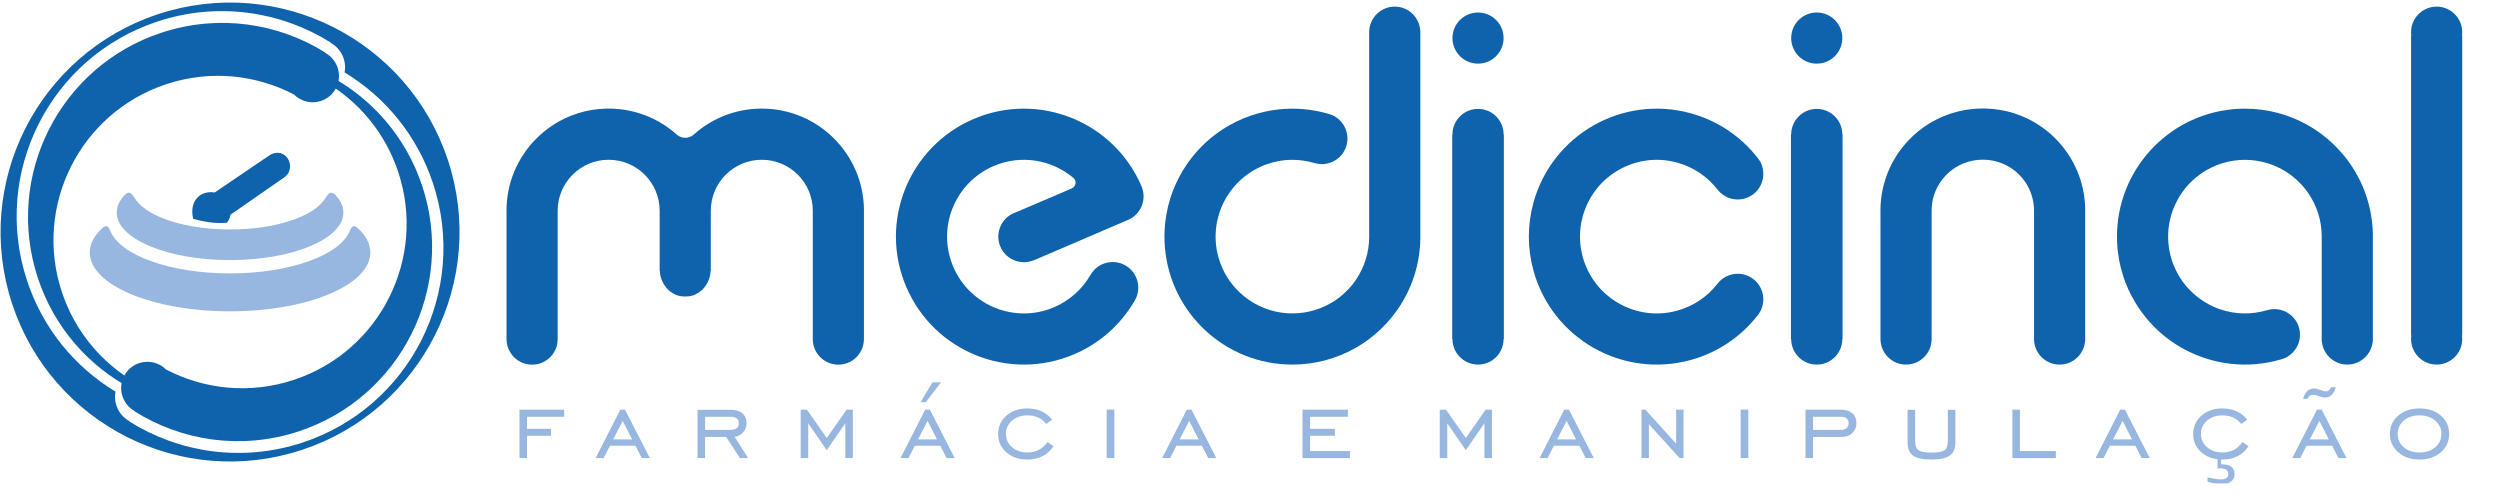 <svg width="140" height="28" viewBox="0 0 140 28" fill="none" xmlns="http://www.w3.org/2000/svg">
<g clip-path="url(#clip0_471_28415)">
<g clip-path="url(#clip1_471_28415)">
<path fill-rule="evenodd" clip-rule="evenodd" d="M7.399 21.788C4.984 20.523 3.039 18.355 2.118 15.562C0.238 9.86 3.336 3.712 9.039 1.832C12.238 0.777 15.577 1.289 18.224 2.948L18.216 2.963C18.533 3.136 18.787 3.425 18.909 3.794C19.164 4.567 18.744 5.399 17.972 5.654C17.426 5.834 16.849 5.676 16.468 5.295C14.34 4.183 11.782 3.9 9.321 4.711C4.492 6.304 1.868 11.51 3.46 16.34C4.197 18.575 5.709 20.337 7.598 21.428C7.656 21.449 7.703 21.495 7.724 21.558C7.76 21.667 7.701 21.785 7.592 21.821C7.523 21.843 7.452 21.828 7.399 21.788Z" fill="#0F62AC"/>
<path fill-rule="evenodd" clip-rule="evenodd" d="M12.021 10.778C13.086 10.056 14.074 9.389 15.138 8.667C15.991 8.191 16.633 9.33 15.968 9.898C14.929 10.616 13.938 11.312 12.899 12.029C12.873 12.201 12.817 12.356 12.699 12.474C12.04 12.529 11.422 12.422 10.819 12.255C10.591 11.327 11.144 10.648 12.021 10.778Z" fill="#0F62AC"/>
<path fill-rule="evenodd" clip-rule="evenodd" d="M12.883 14.566C9.378 14.566 6.537 13.374 6.537 11.904C6.537 11.566 6.687 11.244 6.96 10.947C7.3 10.578 7.418 10.937 7.642 11.236C8.341 12.172 10.423 12.85 12.883 12.85C15.343 12.85 17.425 12.172 18.124 11.236C18.348 10.937 18.467 10.578 18.806 10.947C19.079 11.244 19.23 11.566 19.23 11.904C19.23 13.374 16.388 14.566 12.883 14.566Z" fill="#98B7E0"/>
<path fill-rule="evenodd" clip-rule="evenodd" d="M12.883 17.435C8.543 17.435 5.025 15.959 5.025 14.139C5.025 13.661 5.269 13.206 5.706 12.796C5.944 12.572 6.068 12.652 6.174 12.924C6.704 14.277 9.505 15.31 12.883 15.31C16.26 15.31 19.061 14.277 19.591 12.924C19.697 12.652 19.821 12.572 20.059 12.796C20.496 13.206 20.74 13.661 20.74 14.139C20.74 15.959 17.222 17.435 12.883 17.435Z" fill="#98B7E0"/>
<path fill-rule="evenodd" clip-rule="evenodd" d="M18.368 4.2C20.782 5.464 22.727 7.632 23.648 10.425C25.529 16.128 22.431 22.275 16.728 24.156C13.529 25.211 10.19 24.699 7.543 23.039L7.551 23.024C7.234 22.852 6.98 22.563 6.858 22.193C6.603 21.421 7.023 20.588 7.795 20.334C8.341 20.154 8.918 20.311 9.298 20.692C11.427 21.804 13.985 22.088 16.446 21.276C21.275 19.683 23.899 14.477 22.306 9.648C21.569 7.413 20.058 5.651 18.169 4.56C18.111 4.538 18.064 4.492 18.043 4.429C18.007 4.32 18.066 4.203 18.175 4.167C18.243 4.144 18.315 4.159 18.368 4.2Z" fill="#0F62AC"/>
<path fill-rule="evenodd" clip-rule="evenodd" d="M6.467 21.931C4.207 20.563 2.404 18.413 1.512 15.707C-0.474 9.684 2.798 3.191 8.821 1.204C12.2 0.09 15.727 0.631 18.523 2.384L18.514 2.399C18.849 2.582 19.118 2.887 19.246 3.277C19.332 3.538 19.346 3.805 19.297 4.056C21.558 5.424 23.36 7.574 24.253 10.28C26.239 16.304 22.966 22.797 16.943 24.783C13.564 25.897 10.038 25.356 7.242 23.603L7.25 23.588C6.916 23.405 6.647 23.101 6.518 22.71C6.432 22.449 6.419 22.182 6.467 21.931ZM0.681 17.017C-1.541 10.279 2.12 3.015 8.858 0.792C15.597 -1.43 22.861 2.231 25.084 8.97C27.306 15.708 23.644 22.973 16.906 25.195C10.168 27.417 2.903 23.756 0.681 17.017Z" fill="#0F62AC"/>
<path fill-rule="evenodd" clip-rule="evenodd" d="M61.062 15.403L61.063 15.405L61.069 15.394C61.462 14.708 62.337 14.471 63.023 14.864C63.59 15.189 63.85 15.841 63.703 16.445C63.694 16.516 63.663 16.605 63.607 16.715C63.591 16.75 63.573 16.784 63.553 16.818C63.541 16.841 63.527 16.862 63.514 16.884C62.766 18.158 61.618 19.213 60.155 19.838C56.516 21.394 52.306 19.706 50.751 16.067C49.195 12.429 50.883 8.219 54.522 6.663C58.16 5.108 62.37 6.796 63.926 10.434L63.926 10.436C64.228 11.144 63.915 11.96 63.227 12.289L63.225 12.29C63.208 12.298 63.19 12.306 63.172 12.314C63.156 12.321 63.139 12.327 63.122 12.334L59.561 13.863L59.224 14.007L57.907 14.57L57.905 14.565L57.901 14.567C57.174 14.878 56.333 14.541 56.022 13.814C55.711 13.086 56.048 12.245 56.775 11.934C56.811 11.919 56.848 11.905 56.885 11.892L58.098 11.374L58.435 11.23C58.96 11.004 59.485 10.779 60.009 10.554C60.07 10.528 60.119 10.494 60.16 10.441C60.248 10.328 60.258 10.169 60.18 10.043C60.169 10.024 60.155 10.007 60.14 9.99C60.125 9.975 60.11 9.962 60.094 9.949C58.892 8.947 57.184 8.639 55.648 9.296C53.464 10.23 52.45 12.757 53.384 14.941C54.318 17.125 56.845 18.139 59.029 17.205C59.918 16.825 60.613 16.18 61.062 15.403Z" fill="#0F62AC"/>
<path fill-rule="evenodd" clip-rule="evenodd" d="M121.851 19.284C121.496 19.057 121.165 18.801 120.861 18.521C120.513 18.2 120.199 17.846 119.924 17.467L119.913 17.453L119.872 17.395C119.851 17.365 119.829 17.335 119.808 17.304L119.795 17.284C119.163 16.359 118.743 15.28 118.603 14.113L118.6 14.093C118.596 14.054 118.592 14.014 118.588 13.975L118.581 13.906L118.576 13.85C118.542 13.444 118.542 13.031 118.579 12.618C118.899 8.957 121.971 6.085 125.715 6.085C126.983 6.085 128.174 6.414 129.207 6.992L129.232 7.006C129.268 7.026 129.303 7.047 129.338 7.067L129.414 7.113L129.455 7.137C129.646 7.255 129.833 7.381 130.015 7.518C130.016 7.5 130.016 7.498 130.016 7.517V7.518C130.469 7.859 130.89 8.259 131.265 8.718C132.219 9.886 132.743 11.264 132.857 12.661C132.867 12.78 132.879 12.913 132.88 13.057V13.251C132.881 17.181 132.88 14.085 132.88 18.977C132.88 18.984 132.88 18.991 132.88 18.998C132.88 19.035 132.88 19.073 132.88 19.11C132.878 19.11 132.876 19.11 132.874 19.11C132.852 19.369 132.759 19.624 132.591 19.846C132.115 20.478 131.217 20.604 130.586 20.127C130.249 19.873 130.056 19.5 130.021 19.11C130.02 19.11 130.018 19.11 130.016 19.11C130.016 19.068 130.016 19.026 130.016 18.984C130.016 18.981 130.016 18.977 130.016 18.974C130.016 15.158 130.017 17.057 130.016 13.241C130.016 12.354 129.744 11.529 129.282 10.845L129.281 10.844C129.263 10.818 129.246 10.793 129.228 10.767L129.218 10.753C129.201 10.73 129.184 10.707 129.168 10.684L129.158 10.672C129.142 10.65 129.125 10.629 129.109 10.607L129.089 10.582C129.074 10.563 129.059 10.545 129.044 10.526C129.022 10.499 128.999 10.472 128.976 10.445L128.976 10.445C128.955 10.421 128.934 10.398 128.914 10.374L128.901 10.36L128.863 10.319C128.711 10.156 128.546 10.004 128.371 9.866L128.37 9.866C128.344 9.845 128.318 9.825 128.291 9.805L128.287 9.802C128.261 9.783 128.236 9.764 128.21 9.746L128.202 9.74C128.179 9.724 128.156 9.708 128.132 9.692L128.111 9.677L128.059 9.643L128.012 9.613L127.982 9.594C127.96 9.581 127.938 9.567 127.916 9.554L127.901 9.545C126.394 8.657 124.43 8.749 122.996 9.92C122.692 10.168 122.432 10.449 122.215 10.753C121.998 11.057 121.818 11.395 121.682 11.762C121.169 13.151 121.419 14.636 122.221 15.756C122.238 15.78 122.255 15.803 122.273 15.827L122.273 15.827C122.71 16.41 123.293 16.879 123.966 17.179L123.996 17.192L124.04 17.211L124.101 17.236L124.131 17.248C124.16 17.26 124.19 17.271 124.219 17.282C124.243 17.291 124.267 17.3 124.291 17.308C125.178 17.62 126.102 17.624 126.943 17.373L126.942 17.375L126.954 17.372C127.711 17.143 128.51 17.572 128.738 18.33C128.926 18.955 128.667 19.608 128.145 19.945C128.09 19.99 128.006 20.034 127.891 20.075C127.854 20.09 127.818 20.102 127.78 20.114C127.756 20.121 127.731 20.128 127.707 20.134C126.817 20.392 125.873 20.479 124.924 20.373C123.833 20.251 122.776 19.875 121.851 19.284Z" fill="#0F62AC"/>
<path fill-rule="evenodd" clip-rule="evenodd" d="M112.298 6.213C114.858 6.782 116.772 9.066 116.772 11.798C116.772 11.848 116.771 11.898 116.77 11.948V14.69V18.971V18.992V19.011C116.762 19.436 116.566 19.853 116.2 20.128C115.569 20.605 114.671 20.479 114.195 19.848C114.005 19.596 113.911 19.303 113.906 19.011H113.906V18.996V18.985V16.756V11.826H113.906L113.906 11.798C113.906 10.615 113.187 9.6 112.162 9.167C111.454 8.867 110.623 8.867 109.914 9.167C108.89 9.601 108.171 10.615 108.171 11.798L108.171 11.826H108.171V16.756V18.985V18.996V19.011H108.171C108.166 19.303 108.071 19.596 107.882 19.848C107.406 20.479 106.508 20.605 105.877 20.128C105.511 19.853 105.315 19.436 105.307 19.011L105.307 18.992V18.971V14.69V11.948C105.305 11.898 105.305 11.848 105.305 11.798C105.305 9.061 107.227 6.773 109.794 6.21C110.613 6.03 111.479 6.031 112.298 6.213Z" fill="#0F62AC"/>
<path fill-rule="evenodd" clip-rule="evenodd" d="M103.184 18.985H103.17C103.17 19.419 102.974 19.847 102.601 20.128C101.969 20.605 101.072 20.479 100.595 19.848C100.4 19.589 100.306 19.286 100.306 18.985H100.293V7.53H100.306C100.307 7.097 100.503 6.668 100.876 6.387C101.508 5.911 102.405 6.037 102.882 6.668C103.077 6.926 103.171 7.23 103.17 7.53H103.184V18.985Z" fill="#0F62AC"/>
<path fill-rule="evenodd" clip-rule="evenodd" d="M96.173 15.895L96.174 15.898L96.181 15.887C96.665 15.262 97.565 15.147 98.19 15.631C98.706 16.03 98.874 16.713 98.645 17.29C98.627 17.36 98.584 17.443 98.514 17.544C98.493 17.577 98.47 17.608 98.447 17.64C98.431 17.66 98.415 17.679 98.398 17.698C97.482 18.858 96.2 19.745 94.665 20.163C90.847 21.204 86.909 18.953 85.868 15.135C85.697 14.506 85.615 13.873 85.615 13.251C85.615 12.629 85.697 11.996 85.868 11.367C86.909 7.55 90.847 5.298 94.665 6.339C96.2 6.757 97.482 7.645 98.398 8.804C98.415 8.823 98.431 8.843 98.447 8.863C98.47 8.894 98.493 8.926 98.514 8.958C98.584 9.059 98.627 9.143 98.645 9.212C98.874 9.79 98.706 10.472 98.19 10.871C97.565 11.355 96.665 11.241 96.181 10.615L96.174 10.605L96.173 10.608C95.622 9.899 94.845 9.356 93.912 9.102C91.62 8.477 89.256 9.829 88.632 12.12C88.529 12.498 88.48 12.878 88.479 13.251C88.48 13.625 88.529 14.004 88.632 14.382C89.256 16.674 91.62 18.025 93.912 17.4C94.845 17.146 95.622 16.603 96.173 15.895Z" fill="#0F62AC"/>
<path fill-rule="evenodd" clip-rule="evenodd" d="M102.601 3.276C103.232 2.8 103.358 1.902 102.882 1.27C102.405 0.639 101.508 0.513 100.876 0.989C100.245 1.466 100.119 2.364 100.595 2.995C101.071 3.626 101.969 3.752 102.601 3.276Z" fill="#0F62AC"/>
<path fill-rule="evenodd" clip-rule="evenodd" d="M83.632 3.275C84.263 2.799 84.389 1.901 83.913 1.27C83.437 0.639 82.539 0.513 81.908 0.989C81.276 1.465 81.15 2.363 81.627 2.994C82.103 3.626 83.001 3.752 83.632 3.275Z" fill="#0F62AC"/>
<path fill-rule="evenodd" clip-rule="evenodd" d="M84.215 18.985H84.202C84.201 19.418 84.005 19.847 83.632 20.128C83.001 20.604 82.103 20.478 81.626 19.847C81.431 19.588 81.338 19.285 81.338 18.985H81.324V7.53H81.338C81.338 7.096 81.534 6.668 81.907 6.386C82.539 5.91 83.437 6.036 83.913 6.667C84.108 6.926 84.202 7.229 84.202 7.53H84.215V18.985Z" fill="#0F62AC"/>
<path fill-rule="evenodd" clip-rule="evenodd" d="M68.509 7.218C68.154 7.445 67.823 7.701 67.519 7.981C67.171 8.302 66.857 8.656 66.582 9.035L66.572 9.049L66.531 9.107C66.509 9.137 66.487 9.167 66.466 9.198L66.453 9.218C65.822 10.142 65.401 11.222 65.261 12.389L65.258 12.409C65.254 12.448 65.25 12.488 65.246 12.527L65.239 12.595L65.234 12.652C65.2 13.058 65.2 13.47 65.237 13.884C65.557 17.545 68.629 20.417 72.373 20.417C73.641 20.417 74.832 20.087 75.865 19.509L75.89 19.496C75.926 19.476 75.961 19.455 75.997 19.434L76.073 19.389L76.113 19.365C76.305 19.247 76.492 19.12 76.674 18.984C76.674 19.002 76.674 19.003 76.674 18.985V18.983C77.128 18.643 77.548 18.243 77.923 17.784C78.877 16.616 79.402 15.238 79.515 13.841C79.525 13.722 79.538 13.588 79.538 13.445L79.538 13.251C79.539 9.321 79.538 6.701 79.538 1.809V1.788V1.676H79.532C79.51 1.418 79.417 1.162 79.249 0.94C78.773 0.309 77.875 0.183 77.244 0.659C76.907 0.913 76.714 1.287 76.68 1.676H76.674V1.802V1.812C76.674 5.629 76.674 9.445 76.674 13.261C76.672 14.148 76.402 14.973 75.94 15.656L75.939 15.658C75.922 15.684 75.904 15.709 75.886 15.734L75.876 15.749C75.859 15.772 75.843 15.795 75.826 15.818L75.816 15.83C75.8 15.851 75.784 15.873 75.767 15.895L75.747 15.92C75.732 15.939 75.717 15.957 75.702 15.976C75.68 16.003 75.657 16.03 75.634 16.056L75.634 16.057C75.613 16.081 75.593 16.104 75.572 16.127L75.559 16.142L75.521 16.183C75.369 16.346 75.205 16.497 75.029 16.636L75.028 16.636C75.002 16.657 74.976 16.677 74.949 16.697L74.945 16.7C74.92 16.719 74.894 16.738 74.868 16.756L74.86 16.762C74.837 16.778 74.814 16.794 74.791 16.81L74.769 16.825L74.717 16.858L74.671 16.889L74.64 16.908C74.618 16.921 74.596 16.935 74.575 16.948L74.56 16.956C73.052 17.845 71.088 17.753 69.654 16.581C69.351 16.334 69.09 16.053 68.873 15.749C68.656 15.445 68.476 15.107 68.34 14.74C67.827 13.351 68.078 11.866 68.879 10.746C68.896 10.722 68.913 10.698 68.931 10.675L68.931 10.675C69.368 10.091 69.951 9.623 70.625 9.323L70.654 9.31L70.699 9.291L70.759 9.266L70.789 9.253C70.819 9.242 70.848 9.231 70.878 9.22C70.901 9.211 70.925 9.202 70.949 9.194C71.837 8.881 72.761 8.878 73.601 9.129L73.6 9.126L73.612 9.13C74.369 9.358 75.168 8.929 75.396 8.172C75.584 7.547 75.325 6.894 74.803 6.557C74.748 6.511 74.665 6.468 74.549 6.426C74.513 6.412 74.476 6.399 74.438 6.388C74.414 6.381 74.389 6.374 74.365 6.368C73.475 6.11 72.531 6.023 71.582 6.129C70.491 6.251 69.434 6.626 68.509 7.218Z" fill="#0F62AC"/>
<path fill-rule="evenodd" clip-rule="evenodd" d="M137.883 8.742V7.797V2.003H137.869C137.921 1.639 137.833 1.256 137.595 0.94C137.118 0.309 136.221 0.183 135.589 0.659C135.159 0.984 134.963 1.504 135.033 2.003H135.02V7.797V8.742V18.784H135.033C134.963 19.283 135.159 19.803 135.589 20.128C136.221 20.604 137.118 20.479 137.595 19.847C137.833 19.531 137.921 19.148 137.869 18.784H137.883V8.742Z" fill="#0F62AC"/>
<path fill-rule="evenodd" clip-rule="evenodd" d="M39.805 15.173H39.792C39.792 15.606 39.536 16.079 39.222 16.316C38.908 16.553 38.669 16.602 38.373 16.605C38.076 16.602 37.837 16.553 37.523 16.316C37.209 16.079 36.953 15.606 36.953 15.173H36.94V14.02V13.949V11.83H36.939L36.94 11.802C36.94 10.225 35.661 8.947 34.084 8.947C32.508 8.947 31.229 10.225 31.229 11.802L31.23 11.83H31.229V16.761V18.989V19V19.015H31.229C31.224 19.307 31.13 19.6 30.941 19.851C30.464 20.483 29.567 20.609 28.935 20.132C28.57 19.857 28.374 19.44 28.366 19.015L28.366 18.996V18.975V14.694V11.953C28.364 11.902 28.363 11.852 28.363 11.802C28.363 8.642 30.925 6.081 34.084 6.081C35.531 6.081 36.853 6.618 37.86 7.504C37.887 7.527 37.913 7.551 37.941 7.573C38.071 7.67 38.222 7.717 38.373 7.717C38.523 7.717 38.674 7.67 38.804 7.573C38.832 7.551 38.858 7.527 38.885 7.504C39.892 6.618 41.214 6.081 42.66 6.081C45.82 6.081 48.382 8.642 48.382 11.802C48.382 11.852 48.381 11.902 48.38 11.953V14.694V18.975V18.996V19.015H48.379C48.371 19.44 48.175 19.857 47.81 20.132C47.178 20.609 46.281 20.483 45.804 19.851C45.615 19.6 45.521 19.307 45.516 19.015H45.516V19V18.989V16.761V11.83V11.802C45.516 10.225 44.237 8.947 42.66 8.947C41.084 8.947 39.805 10.225 39.805 11.802L39.806 11.83H39.805V13.949V14.02V15.173Z" fill="#0F62AC"/>
<path d="M29.514 24.404V25.65H29.092V22.943H31.592V23.339H29.514V24.014H30.858V24.404H29.514ZM34.34 24.605H35.398L34.872 23.567L34.34 24.605ZM33.358 25.65L34.736 22.943H35.002L36.391 25.65H35.937L35.586 24.962H34.156L33.806 25.65H33.358ZM39.485 24.073H40.925C41.071 24.073 41.182 24.041 41.259 23.977C41.336 23.913 41.375 23.823 41.375 23.703C41.375 23.586 41.336 23.495 41.259 23.433C41.182 23.37 41.071 23.339 40.925 23.339H39.485V24.073ZM39.485 24.469V25.65H39.063V22.949H40.925C41.202 22.949 41.418 23.016 41.575 23.149C41.732 23.283 41.81 23.468 41.81 23.704C41.81 23.896 41.748 24.063 41.624 24.203C41.5 24.344 41.339 24.431 41.14 24.462L41.894 25.65H41.434L40.666 24.469H39.485ZM44.838 25.65V22.943H45.19L46.298 24.527L47.409 22.943H47.76V25.65H47.338V23.703L46.298 25.209L45.26 23.703V25.65H44.838ZM51.412 24.605H52.471L51.944 23.567L51.412 24.605ZM50.431 25.65L51.808 22.943H52.075L53.463 25.65H53.01L52.658 24.962H51.228L50.879 25.65H50.431ZM51.845 22.521H51.554L52.215 21.41H52.697L51.845 22.521ZM58.994 24.988C58.84 25.23 58.638 25.416 58.386 25.543C58.136 25.671 57.851 25.735 57.532 25.735C57.056 25.735 56.665 25.601 56.356 25.331C56.049 25.062 55.895 24.72 55.895 24.306C55.895 23.892 56.049 23.55 56.356 23.278C56.665 23.006 57.056 22.871 57.532 22.871C57.828 22.871 58.096 22.927 58.338 23.038C58.579 23.148 58.773 23.305 58.921 23.508L58.584 23.741C58.473 23.588 58.326 23.469 58.143 23.385C57.96 23.302 57.757 23.261 57.533 23.261C57.185 23.261 56.898 23.359 56.671 23.557C56.444 23.754 56.33 24.002 56.33 24.3C56.33 24.598 56.444 24.845 56.672 25.042C56.901 25.24 57.187 25.339 57.533 25.339C57.773 25.339 57.986 25.291 58.17 25.197C58.354 25.102 58.515 24.954 58.655 24.754L58.994 24.988ZM61.974 25.65V22.936H62.403V25.65H61.974ZM66.062 24.605H67.121L66.595 23.567L66.062 24.605ZM65.081 25.65L66.459 22.943H66.725L68.113 25.65H67.66L67.308 24.962H65.878L65.529 25.65H65.081ZM72.941 25.65V22.943H75.48V23.339H73.364V24.014H74.753V24.404H73.364V25.261H75.597V25.65H72.941ZM80.626 25.65V22.943H80.977L82.086 24.527L83.196 22.943H83.548V25.65H83.126V23.703L82.086 25.209L81.048 23.703V25.65H80.626ZM87.199 24.605H88.258L87.732 23.567L87.199 24.605ZM86.218 25.65L87.596 22.943H87.862L89.25 25.65H88.797L88.445 24.962H87.015L86.666 25.65H86.218ZM91.923 25.65V22.943H92.144L93.864 24.845V22.943H94.28V25.65H94.058L92.338 23.754V25.65H91.923ZM97.476 25.65V22.936H97.905V25.65H97.476ZM101.53 24.073H103.076C103.22 24.073 103.331 24.041 103.408 23.977C103.485 23.913 103.524 23.823 103.524 23.703C103.524 23.588 103.487 23.498 103.412 23.434C103.339 23.37 103.233 23.339 103.095 23.339H101.53V24.073ZM101.53 24.469V25.65H101.108V22.943H103.076C103.355 22.943 103.571 23.009 103.726 23.141C103.881 23.273 103.959 23.459 103.959 23.698C103.959 23.924 103.882 24.109 103.728 24.253C103.574 24.397 103.371 24.469 103.121 24.469H101.53ZM106.826 22.949H107.248V24.683C107.248 24.943 107.31 25.118 107.432 25.209C107.554 25.3 107.798 25.345 108.163 25.345C108.529 25.345 108.773 25.3 108.895 25.209C109.018 25.118 109.079 24.943 109.079 24.683V22.949H109.501V24.793C109.501 25.126 109.397 25.365 109.187 25.513C108.975 25.661 108.633 25.735 108.157 25.735C107.684 25.735 107.343 25.662 107.137 25.516C106.93 25.37 106.826 25.13 106.826 24.793V22.949ZM112.693 25.65V22.943H113.115V25.261H115.128V25.65H112.693ZM118.334 24.605H119.393L118.867 23.567L118.334 24.605ZM117.353 25.65L118.73 22.943H118.997L120.385 25.65H119.932L119.58 24.962H118.15L117.801 25.65H117.353ZM125.916 24.988C125.762 25.23 125.56 25.416 125.309 25.543C125.059 25.671 124.773 25.735 124.453 25.735C123.978 25.735 123.587 25.601 123.278 25.331C122.971 25.062 122.817 24.72 122.817 24.306C122.817 23.892 122.971 23.55 123.278 23.278C123.587 23.006 123.978 22.871 124.453 22.871C124.75 22.871 125.018 22.927 125.26 23.038C125.501 23.148 125.695 23.305 125.843 23.508L125.507 23.741C125.395 23.588 125.248 23.469 125.065 23.385C124.882 23.302 124.679 23.261 124.455 23.261C124.107 23.261 123.82 23.359 123.593 23.557C123.366 23.754 123.252 24.002 123.252 24.3C123.252 24.598 123.366 24.845 123.594 25.042C123.823 25.24 124.109 25.339 124.455 25.339C124.695 25.339 124.908 25.291 125.092 25.197C125.276 25.102 125.437 24.954 125.577 24.754L125.916 24.988ZM123.622 26.975V26.735C123.823 26.777 123.977 26.806 124.084 26.821C124.193 26.838 124.288 26.845 124.37 26.845C124.505 26.845 124.608 26.821 124.679 26.773C124.749 26.724 124.785 26.654 124.785 26.561C124.785 26.445 124.748 26.36 124.675 26.307C124.602 26.254 124.487 26.228 124.33 26.228C124.29 26.228 124.26 26.228 124.239 26.229C124.22 26.23 124.2 26.233 124.181 26.235V25.65H124.381V26.001H124.445C124.669 26.001 124.84 26.048 124.958 26.141C125.076 26.234 125.135 26.369 125.135 26.547C125.135 26.726 125.074 26.865 124.951 26.961C124.829 27.057 124.653 27.105 124.42 27.105C124.306 27.105 124.188 27.095 124.067 27.077C123.946 27.057 123.798 27.024 123.622 26.975ZM129.352 24.605H130.411L129.885 23.567L129.352 24.605ZM128.371 25.65L129.748 22.943H130.014L131.403 25.65H130.949L130.598 24.962H129.168L128.818 25.65H128.371ZM130.806 21.683C130.75 21.876 130.672 22.02 130.571 22.116C130.47 22.212 130.347 22.261 130.2 22.261C130.173 22.261 130.142 22.259 130.106 22.253C130.072 22.248 130.035 22.239 129.995 22.23L129.688 22.131C129.653 22.12 129.625 22.113 129.6 22.109C129.576 22.106 129.549 22.105 129.52 22.105C129.458 22.105 129.402 22.125 129.351 22.165C129.3 22.204 129.259 22.26 129.228 22.332H128.974C129.021 22.146 129.097 22.003 129.203 21.904C129.308 21.804 129.438 21.754 129.592 21.754C129.626 21.754 129.656 21.756 129.684 21.761C129.711 21.765 129.737 21.772 129.76 21.78L130.064 21.879C130.098 21.891 130.13 21.901 130.163 21.907C130.194 21.913 130.22 21.917 130.242 21.917C130.309 21.917 130.367 21.898 130.416 21.86C130.465 21.824 130.508 21.764 130.546 21.683H130.806ZM135.491 25.339C135.852 25.339 136.148 25.241 136.376 25.046C136.605 24.851 136.718 24.602 136.718 24.3C136.718 24 136.603 23.752 136.374 23.555C136.145 23.359 135.85 23.261 135.491 23.261C135.132 23.261 134.838 23.358 134.611 23.554C134.384 23.749 134.27 23.998 134.27 24.3C134.27 24.602 134.384 24.851 134.611 25.046C134.838 25.241 135.132 25.339 135.491 25.339ZM135.491 25.735C135.009 25.735 134.612 25.598 134.301 25.326C133.991 25.054 133.835 24.712 133.835 24.3C133.835 23.886 133.99 23.544 134.299 23.275C134.61 23.006 135.007 22.871 135.491 22.871C135.979 22.871 136.378 23.006 136.689 23.274C136.998 23.542 137.153 23.884 137.153 24.3C137.153 24.714 136.997 25.056 136.687 25.328C136.376 25.599 135.978 25.735 135.491 25.735Z" fill="#98B7E0"/>
</g>
</g>
<defs>
<clipPath id="clip0_471_28415">
<rect width="140" height="27" fill="white" transform="translate(0 0.07)"/>
</clipPath>
<clipPath id="clip1_471_28415">
<rect width="138" height="27.193" fill="white" transform="translate(0 -0.026)"/>
</clipPath>
</defs>
</svg>
